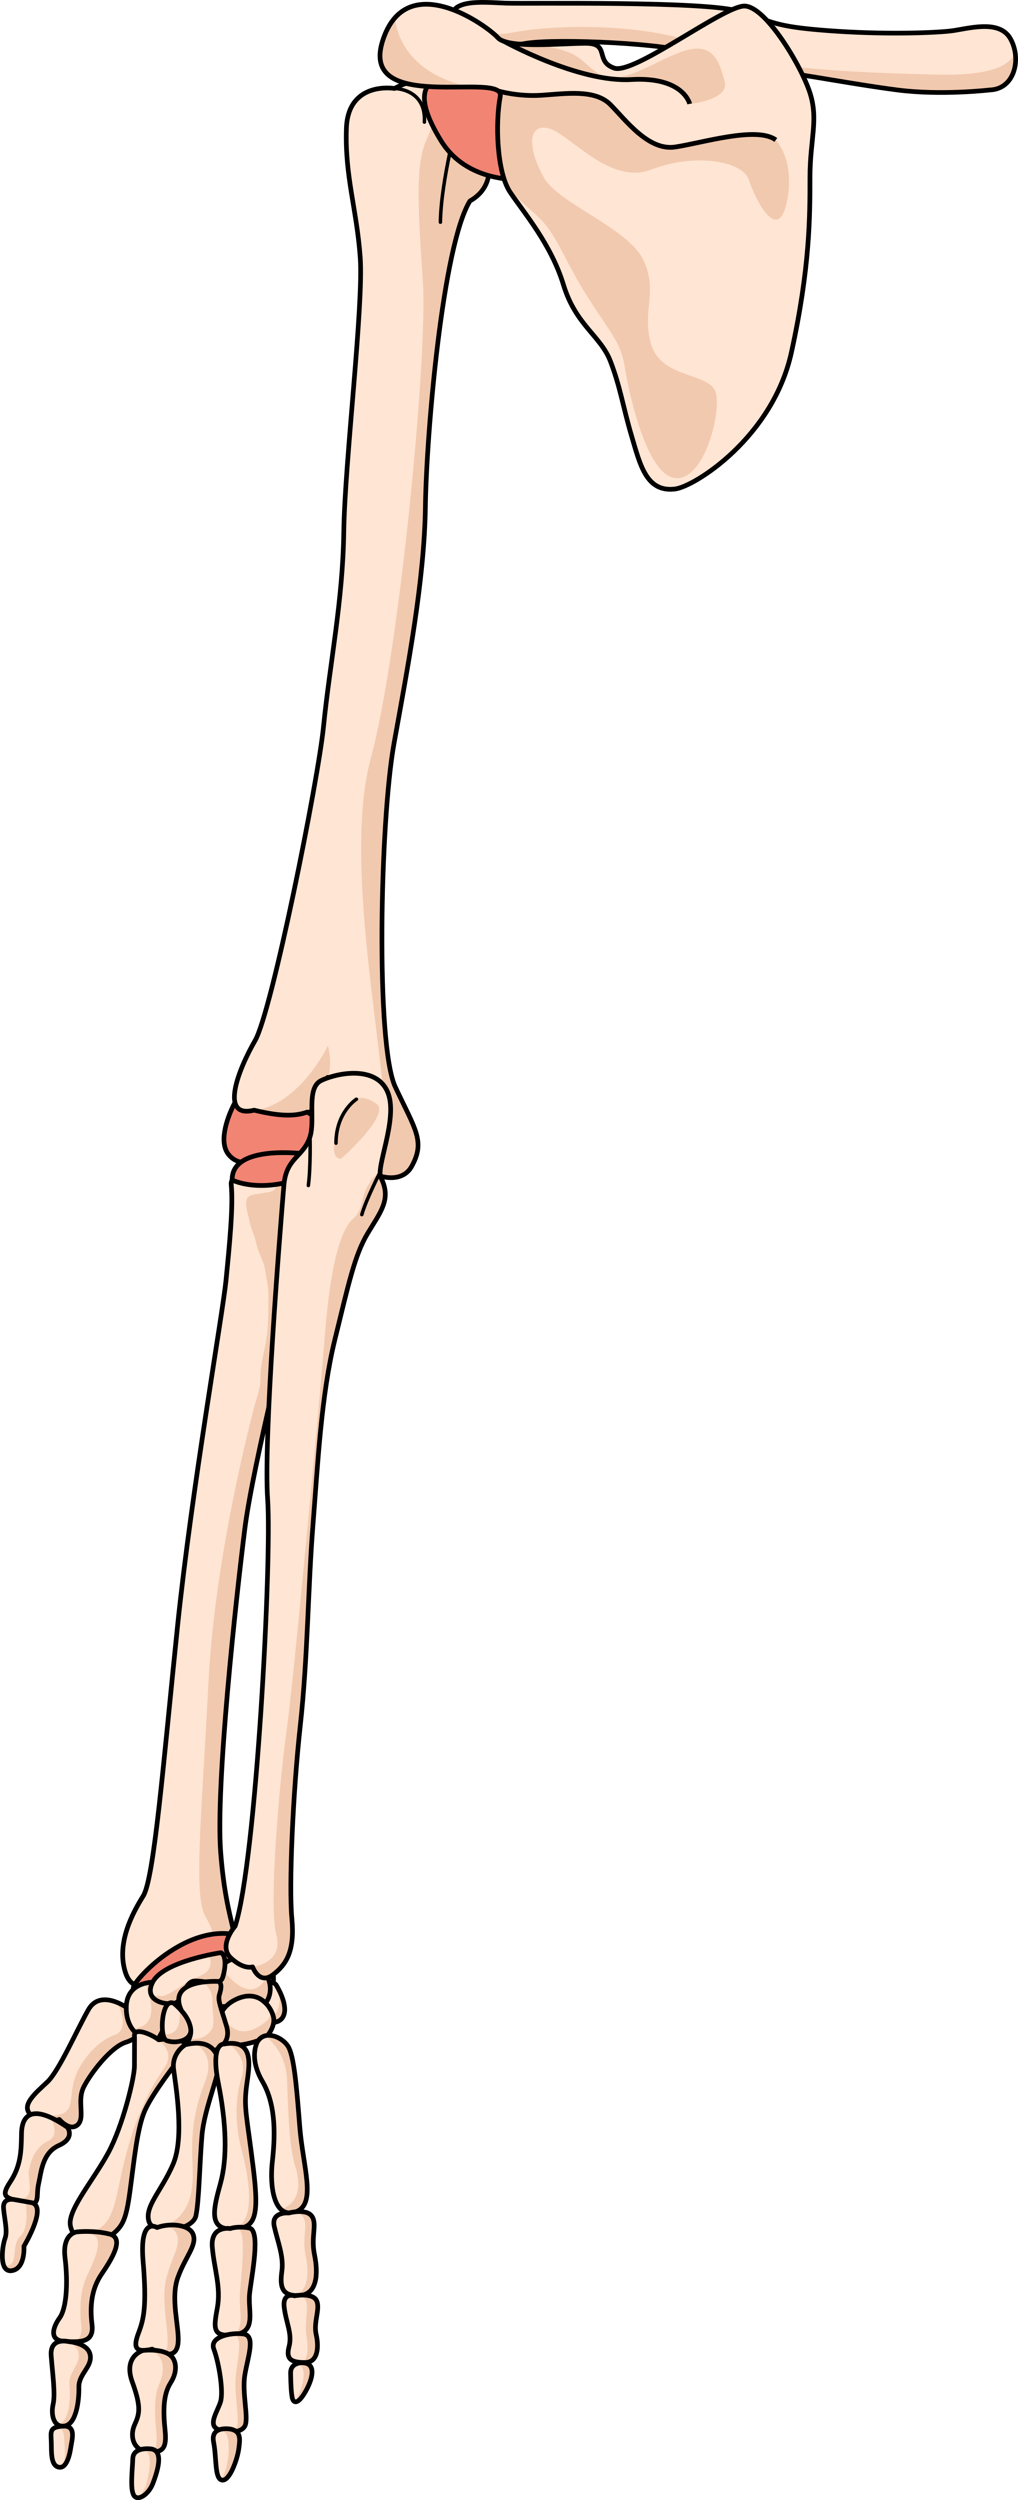<?xml version="1.0" encoding="utf-8"?>
<!-- Generator: Adobe Illustrator 16.0.0, SVG Export Plug-In . SVG Version: 6.00 Build 0)  -->
<!DOCTYPE svg PUBLIC "-//W3C//DTD SVG 1.1//EN" "http://www.w3.org/Graphics/SVG/1.1/DTD/svg11.dtd">
<svg version="1.1" id="Layer_1" xmlns="http://www.w3.org/2000/svg" xmlns:xlink="http://www.w3.org/1999/xlink" x="0px" y="0px"
	 width="225.654px" height="553.683px" viewBox="0 0 225.654 553.683" enable-background="new 0 0 225.654 553.683"
	 xml:space="preserve">
<g>
	<g>
		<g>
			<path fill="#F28474" d="M51.938,244.432c0,0-0.109,0.203-0.28,0.558c-0.872,1.805-3.345,7.551-1.086,10.574
				c2.702,3.618,8.243,1.218,8.243,1.218s5.882,2.581,9.348,0.969c5.145,6.121,7.693,10.976,8.945,10.028
				c1.25-0.945,2.569-7.555,2.812-9.537C80.159,256.258,67.521,235.017,51.938,244.432z"/>
			
				<path fill="none" stroke="#000000" stroke-width="1.037" stroke-linecap="round" stroke-linejoin="round" stroke-miterlimit="10" d="
				M51.938,244.432c0,0-0.109,0.203-0.28,0.558c-0.872,1.805-3.345,7.551-1.086,10.574c2.702,3.618,8.243,1.218,8.243,1.218
				s5.882,2.581,9.348,0.969c5.145,6.121,7.693,10.976,8.945,10.028c1.25-0.945,2.569-7.555,2.812-9.537
				C80.159,256.258,67.521,235.017,51.938,244.432z"/>
			<path fill="#FFE5D3" d="M104.157,44.53c0.113-0.181,5.255-2.331,4.119-9.072c-1.135-6.738-6.686-9.577-6.686-9.577
				s-0.486-6.68-5.051-7.841c-4.563-1.161-9.085,1.554-9.085,1.554s-10.308-1.773-10.671,8.837
				c-0.363,10.611,2.294,17.867,3.063,28.565c0.769,10.698-3.423,45.337-3.641,60.756c-0.219,15.419-3.092,31.624-4.5,43.221
				c-1.444,11.892-11.442,63.047-15.161,69.474c-3.721,6.428-8.022,17.383-0.218,15.419c6.199,1.513,9.313,1.291,11.786,0.424
				c3.341,1.992,9.365,6.745,10.101,9.734c0.735,2.991,9.998,7.788,13.057,2.26c3.059-5.53,0.764-8.155-3.64-17.547
				c-4.402-9.394-3.393-58.852-0.297-76.044c3.095-17.191,6.731-36.061,6.964-52.516C94.532,95.722,98.147,54.286,104.157,44.53z"/>
			<path fill="#F1C9AE" d="M72.681,231.601c0,0-6.166,12.981-16.222,14.297c6.109,1.475,9.2,1.253,11.655,0.392
				c0.05,0.029,0.104,0.064,0.154,0.095C72.002,243.303,74.179,237.48,72.681,231.601z"/>
			<path fill="#F1C9AE" d="M91.271,258.283c3.059-5.53,0.764-8.155-3.64-17.547c-4.402-9.394-3.393-58.852-0.297-76.044
				c3.095-17.191,6.731-36.061,6.964-52.516c0.233-16.455,3.849-57.891,9.858-67.646c0.113-0.181,5.255-2.331,4.119-9.072
				c-1.135-6.738-6.686-9.577-6.686-9.577s-0.486-6.68-5.051-7.841c-0.791-0.2-1.579-0.279-2.345-0.283
				c0.046,0.059,0.08,0.11,0.13,0.168c3.826,3.306,2.294,8.308,0.057,13.436c-2.235,5.129-1.772,14.483-0.647,30.914
				C94.857,78.707,88.496,144.81,82.178,168c-6.32,23.187,3.565,67.104,3.021,80.563c-0.528,13.021-9.013,4.238-9.563,3.653
				c1.313,1.358,2.308,2.704,2.58,3.808C78.95,259.015,88.213,263.812,91.271,258.283z"/>
			
				<path fill="none" stroke="#000000" stroke-width="1.037" stroke-linecap="round" stroke-linejoin="round" stroke-miterlimit="10" d="
				M104.157,44.53c0.113-0.181,5.255-2.331,4.119-9.072c-1.135-6.738-6.686-9.577-6.686-9.577s-0.486-6.68-5.051-7.841
				c-4.563-1.161-9.085,1.554-9.085,1.554s-10.308-1.773-10.671,8.837c-0.363,10.611,2.294,17.867,3.063,28.565
				c0.769,10.698-3.423,45.337-3.641,60.756c-0.219,15.419-3.048,28.774-4.5,43.221c-1.197,11.919-11.442,63.047-15.161,69.474
				c-3.721,6.428-8.022,17.383-0.218,15.419c6.199,1.513,9.313,1.291,11.786,0.424c3.341,1.992,9.365,6.745,10.101,9.734
				c0.735,2.991,9.998,7.788,13.057,2.26c3.059-5.53,0.764-8.155-3.64-17.547c-4.402-9.394-3.393-58.852-0.297-76.044
				c3.095-17.191,6.731-36.061,6.964-52.516C94.532,95.722,98.147,54.286,104.157,44.53z"/>
			
				<path fill="none" stroke="#000000" stroke-width="0.777" stroke-linecap="round" stroke-linejoin="round" stroke-miterlimit="10" d="
				M68.114,246.289c0,0,3.063-0.207,4.471-7.813"/>
			
				<path fill="none" stroke="#000000" stroke-width="0.777" stroke-linecap="round" stroke-linejoin="round" stroke-miterlimit="10" d="
				M101.591,25.881c0,0-3.837,14.036-3.969,23.331"/>
			<g>
				<path fill="#F28474" d="M117.5,39.686c0,0-13.366,1.806-19.734-8.502C91.396,20.876,94.281,17.62,98.809,17
					C109.274,15.555,130.957,27.217,117.5,39.686z"/>
				
					<path fill="none" stroke="#000000" stroke-width="1.037" stroke-linecap="round" stroke-linejoin="round" stroke-miterlimit="10" d="
					M117.5,39.686c0,0-13.366,1.806-19.734-8.502C91.396,20.876,94.281,17.62,98.809,17C109.274,15.555,131.034,27.425,117.5,39.686
					z"/>
			</g>
			
				<path fill="none" stroke="#000000" stroke-width="0.777" stroke-linecap="round" stroke-linejoin="round" stroke-miterlimit="10" d="
				M87.455,19.594c0,0,7.043,0,6.618,7.448"/>
		</g>
		<g>
			<path fill="#FFE5D3" d="M45.054,434.466c0,0,5.954,2.752,6.879-2.002c0.924-4.754-1.853-7.225-3.014-22.201
				c-1.161-14.975,3.485-56.879,5.329-71.551c1.844-14.67,10.853-49.635,12.1-55.859c1.248-6.221,1.171-22.702,1.171-22.702
				s-16.733-2.535-16.264,2.208c0.469,4.744-0.419,13.382-1.151,21.119c-0.714,7.545-7.667,46.721-10.741,76.568
				c-3.098,30.072-5.184,55.957-7.618,59.85c-2.436,3.891-5.91,10.416-4.003,16.744C29.644,442.968,35.309,438.46,45.054,434.466z"
				/>
			<path fill="#F1C9AE" d="M54.248,338.712c1.844-14.67,10.853-49.635,12.1-55.859c1.248-6.221,1.171-22.702,1.171-22.702
				s-2.568-0.388-5.661-0.576c-0.661-0.04-0.943,1.816-0.891,2.207c0.09,0.664,0.394,1.181-0.154,1.71
				c-0.568,0.55-1.9,0.584-2.639,0.755c-1.149,0.266-3.168,0.143-3.513,1.468c-0.377,1.449,0.417,3.324,0.653,4.73
				c0.177,1.041,0.584,1.974,0.945,2.969c0.421,1.156,0.588,2.405,1.004,3.537c0.428,1.16,1.049,2.294,1.348,3.519
				c0.28,1.149,0.382,2.348,0.621,3.506c0.425,2.053,0.239,4.256,0.239,6.371c0,2.451-0.113,4.652-0.565,7.061
				c-0.478,2.544-1.243,5.202-1.165,7.807c0.063,2.165-0.89,4.441-1.437,6.551c-0.644,2.481-1.258,4.97-1.846,7.465
				c-1.322,5.602-2.518,11.235-3.584,16.893c-2.286,12.135-4.044,24.416-4.679,36.758c-1.515,29.461-3.306,46.789-0.72,51.43
				c2.585,4.643,3.555,7.436-5.283,11.619c0.273,0.107,0.538,0.203,0.809,0.307c1.267-0.578,2.61-1.176,4.052-1.77
				c0,0,5.954,2.752,6.879-2.002c0.924-4.754-1.853-7.225-3.014-22.201C47.758,395.289,52.404,353.384,54.248,338.712z"/>
			
				<path fill="none" stroke="#000000" stroke-width="1.048" stroke-linecap="round" stroke-linejoin="round" stroke-miterlimit="10" d="
				M45.054,434.466c0,0,5.954,2.752,6.879-2.002c0.924-4.754-1.853-7.225-3.014-22.201c-1.161-14.975,3.485-56.879,5.329-71.551
				c1.844-14.67,10.853-49.635,12.1-55.859c1.248-6.221,1.171-22.702,1.171-22.702s-16.733-2.535-16.264,2.208
				c0.469,4.744-0.384,13.357-1.151,21.119c-0.746,7.541-7.589,46.232-10.741,76.568c-3.125,30.07-5.184,55.957-7.618,59.85
				c-2.436,3.891-5.91,10.416-4.003,16.744C29.644,442.968,35.309,438.46,45.054,434.466z"/>
			<path fill="#F28474" d="M67.501,255.542c0,0-16.271-2.184-16.033,5.814c6.119,2.591,14.629,0.408,16.221-1.42
				C69.281,258.11,67.501,255.542,67.501,255.542z"/>
			
				<path fill="none" stroke="#000000" stroke-width="1.048" stroke-linecap="round" stroke-linejoin="round" stroke-miterlimit="10" d="
				M67.501,255.542c0,0-16.271-2.184-16.033,5.814c6.119,2.591,14.629,0.408,16.221-1.42
				C69.281,258.11,67.501,255.542,67.501,255.542z"/>
			<g>
				<path fill="#F28474" d="M59.802,432.533c0,0,0.064,0.221,0.157,0.604c0.476,1.947,1.692,8.083-1.148,10.568
					c-3.399,2.973-8.316-0.533-8.316-0.533s-6.291,1.294-9.344-1.008c-6.31,4.91-9.817,9.125-10.844,7.938
					c-1.024-1.187-0.934-7.926-0.755-9.915C29.731,438.197,46.532,420.068,59.802,432.533z"/>
				
					<path fill="none" stroke="#000000" stroke-width="1.037" stroke-linecap="round" stroke-linejoin="round" stroke-miterlimit="10" d="
					M59.802,432.533c0,0,0.064,0.221,0.157,0.604c0.476,1.947,1.692,8.083-1.148,10.568c-3.399,2.973-8.316-0.533-8.316-0.533
					s-6.291,1.294-9.344-1.008c-6.31,4.91-9.817,9.125-10.844,7.938c-1.024-1.187-0.934-7.926-0.755-9.915
					C29.731,438.197,46.532,420.068,59.802,432.533z"/>
				<g>
					<path fill="#FFE5D3" d="M61.166,439.531c0,0,2.688,4.158,1.749,6.727c-0.938,2.566-4.625,1.682-5.933,0.522
						C55.677,445.623,59.007,437.212,61.166,439.531z"/>
					<path fill="#F1C9AE" d="M56.727,445.202c-0.093,0.743-0.024,1.328,0.256,1.578c1.308,1.159,4.995,2.044,5.933-0.522
						c0.537-1.47-0.113-3.459-0.767-4.893l-0.284-0.217C61.864,441.148,63.209,449.32,56.727,445.202z"/>
					
						<path fill="none" stroke="#000000" stroke-width="1.037" stroke-linecap="round" stroke-linejoin="round" stroke-miterlimit="10" d="
						M61.166,439.531c0,0,2.688,4.158,1.749,6.727c-0.938,2.566-4.625,1.682-5.933,0.522
						C55.677,445.623,59.007,437.212,61.166,439.531z"/>
				</g>
				<path fill="#FFE5D3" d="M47.803,437.359c0,0,2.546-5.615,7.813-2.979c5.269,2.636,4.934,7.638,2.986,9.48
					c-4.48,0.498-8.812-1.752-8.812-1.752L47.803,437.359z"/>
				<path fill="#F1C9AE" d="M48.9,435.707l0.417,0.297c0,0,5.941,9.014,9.894,1.71c1.239,2.368,0.669,4.938-0.609,6.147
					c-4.48,0.498-9.714,0.561-9.714,0.561l-1.085-7.063C47.803,437.359,48.165,436.56,48.9,435.707z"/>
				
					<path fill="none" stroke="#000000" stroke-width="1.037" stroke-linecap="round" stroke-linejoin="round" stroke-miterlimit="10" d="
					M47.803,437.359c0,0,2.546-5.615,7.813-2.979c5.269,2.636,4.934,7.638,2.986,9.48c-4.48,0.498-10.07,0.529-10.07,0.529
					L47.803,437.359z"/>
				<path fill="#FFE5D3" d="M27.986,444.548c0,0-5.767-4.088-8.388,0.521c-2.622,4.613-6.506,13.564-9.109,16.023
					c-2.601,2.459-6.102,5.26-3.52,7.395c2.583,2.137,6.181,0.908,6.181,0.908s2.313,2.727,4.055,1.184
					c1.74-1.545-0.216-5.297,1.37-8.41s5.979-8.797,9.28-9.861C31.159,451.24,32.854,448.984,27.986,444.548z"/>
				<path fill="#F1C9AE" d="M27.855,452.308c3.304-1.068,4.999-3.324,0.131-7.76c0,0-0.827-0.584-1.998-1.064
					c0.003,0.002,3.153,5.961-0.661,7.24c-3.817,1.281-8.06,6.168-9.06,10.666c-1.002,4.496,0.452,7.266-5.924,7.195
					c0.119,0.406,0.275,0.791,0.45,1.158c1.34-0.006,2.356-0.348,2.356-0.348s2.313,2.727,4.055,1.184
					c1.74-1.545-0.216-5.297,1.37-8.41S24.554,453.373,27.855,452.308z"/>
				
					<path fill="none" stroke="#000000" stroke-width="1.037" stroke-linecap="round" stroke-linejoin="round" stroke-miterlimit="10" d="
					M27.986,444.548c0,0-5.767-4.088-8.388,0.521c-2.622,4.613-6.506,13.564-9.109,16.023c-2.601,2.459-6.102,5.26-3.52,7.395
					c2.583,2.137,6.181,0.908,6.181,0.908s2.313,2.727,4.055,1.184c1.74-1.545-0.216-5.297,1.37-8.41s5.979-8.797,9.28-9.861
					C31.159,451.24,32.854,448.984,27.986,444.548z"/>
				<path fill="#FFE5D3" d="M34.235,438.994c0,0-6.156-0.334-6.249,5.555c-0.094,5.891,4.498,7.902,7.031,7.025
					c2.511-3.744,2.514-8.625,2.514-8.625L34.235,438.994z"/>
				<path fill="#F1C9AE" d="M32.264,439.205l0.07,0.508c0,0,4.232,9.219-3.05,9.564c1.527,2.193,4.07,2.873,5.733,2.297
					c2.511-3.744,2.514-8.625,2.514-8.625l-3.296-3.955C34.235,438.994,33.359,438.947,32.264,439.205z"/>
				
					<path fill="none" stroke="#000000" stroke-width="1.037" stroke-linecap="round" stroke-linejoin="round" stroke-miterlimit="10" d="
					M34.235,438.994c0,0-6.156-0.334-6.249,5.555c-0.094,5.891,4.498,7.902,7.031,7.025c2.511-3.744,2.514-8.625,2.514-8.625
					L34.235,438.994z"/>
				<path fill="#FFE5D3" d="M60.632,446.751c0,0-3.231-6.511-8.498-3.875c-5.269,2.637-3.886,8.202-1.938,10.045
					c4.48,0.498,8.812-1.752,8.812-1.752L60.632,446.751z"/>
				<path fill="#F1C9AE" d="M59.896,444.767c0,0,0.195,1.977-0.508,2.551s-6.133,5.757-9.803-0.544
					c-1.239,2.368-0.669,4.938,0.609,6.147c4.48,0.498,8.812-1.752,8.812-1.752l1.625-4.418
					C60.632,446.751,60.632,445.621,59.896,444.767z"/>
				
					<path fill="none" stroke="#000000" stroke-width="1.037" stroke-linecap="round" stroke-linejoin="round" stroke-miterlimit="10" d="
					M60.632,446.751c-0.458-2.178-3.231-6.511-8.498-3.875c-5.269,2.637-3.886,8.202-1.938,10.045
					c4.48,0.498,8.812-1.752,8.812-1.752S61.09,448.927,60.632,446.751z"/>
				<path fill="#FFE5D3" d="M14.941,471.123c0,0,1.831,2.354-1.893,4.02c-3.724,1.668-3.913,5.984-4.517,8.605
					c-0.603,2.621,0.625,5.127-3.116,4.07c-3.738-1.061-5.569-0.947-3.19-4.539c2.381-3.592,2.487-6.756,2.544-10.779
					C4.827,468.478,7.102,465.695,14.941,471.123z"/>
				<path fill="#F1C9AE" d="M14.941,471.123c-1.42-0.982-2.654-1.695-3.729-2.178c0.02,0.029,2.25,3.908-0.522,5.197
					c-2.784,1.295-3.783,4.09-4.253,6.463c-0.467,2.361,1.909,6.354-2.92,6.705c0.065,0.018,0.137,0.033,0.202,0.053
					c0.541,0.104,1.955,0.379,3.494,0.666c1.485-0.258,0.847-2.23,1.319-4.281c0.604-2.621,0.793-6.938,4.517-8.605
					C16.772,473.476,14.941,471.123,14.941,471.123z"/>
				
					<path fill="none" stroke="#000000" stroke-width="1.037" stroke-linecap="round" stroke-linejoin="round" stroke-miterlimit="10" d="
					M14.941,471.123c0,0,1.831,2.354-1.893,4.02c-3.724,1.668-3.913,5.984-4.517,8.605c-0.603,2.621,0.625,5.127-3.116,4.07
					c-3.738-1.061-5.569-0.947-3.19-4.539c2.381-3.592,2.487-6.756,2.544-10.779C4.827,468.478,7.102,465.695,14.941,471.123z"/>
				<path fill="#FFE5D3" d="M3.081,487.123c0,0-0.148-0.033-0.37-0.043c-0.692-0.037-2.102,0.119-1.926,2.035
					c0.23,2.531,0.925,5.02,0.33,6.611c-0.595,1.594-1.479,7.646,1.537,7.143c3.018-0.504,2.655-5.408,2.655-5.408
					s5.43-8.99,1.602-9.664s-3.977-0.707-3.977-0.707"/>
				<path fill="#F1C9AE" d="M6.909,487.796c-0.485-0.086-0.912-0.162-1.286-0.227c0.001,0.002,1.066,5.713-1.148,7.715
					c-2.211,2,0.011,6.848-3.603,6.535c0.314,0.746,0.866,1.201,1.78,1.049c3.018-0.504,2.655-5.408,2.655-5.408
					S10.737,488.47,6.909,487.796z"/>
				
					<path fill="none" stroke="#000000" stroke-width="1.037" stroke-linecap="round" stroke-linejoin="round" stroke-miterlimit="10" d="
					M3.081,487.123c0,0-0.148-0.033-0.37-0.043c-0.692-0.037-2.102,0.119-1.926,2.035c0.23,2.531,0.925,5.02,0.33,6.611
					c-0.595,1.594-1.479,7.646,1.537,7.143c3.018-0.504,2.655-5.408,2.655-5.408s5.43-8.99,1.602-9.664s-3.977-0.707-3.977-0.707"/>
				<g>
					<path fill="#FFE5D3" d="M29.822,451.128c0,0-0.009,3.914-0.022,6.49c-0.013,2.58-2.567,13.193-5.839,19.213
						c-3.274,6.02-8.78,12.398-8.393,15.838c0.388,3.436,4.764,5.373,8.177,3.025c3.416-2.35,4.128-3.645,5.054-10.328
						c0.922-6.684,1.582-14.234,3.42-18.178c1.839-3.943,6.51-9.83,8.106-12.066c1.6-2.232,1.041-4.219-5.159-3.375
						C33.707,450.603,29.4,448.642,29.822,451.128z"/>
					<path fill="#F1C9AE" d="M32.219,467.189c1.839-3.943,6.51-9.83,8.106-12.066c1.6-2.232,1.041-4.219-5.159-3.375
						c-0.122-0.096-0.269-0.199-0.428-0.303c0.914,0.621,4.027,3.084,1.748,6.416c-2.651,3.877-6.262,9.928-8.878,20.596
						c-2.615,10.662-2.147,17.074-11.557,15.734c0.028,0.051,0.05,0.104,0.077,0.15l0.073,0.117c1.4,2.232,4.784,3.133,7.543,1.236
						c3.416-2.35,4.128-3.645,5.054-10.328C29.721,478.683,30.381,471.132,32.219,467.189z"/>
					
						<path fill="none" stroke="#000000" stroke-width="1.037" stroke-linecap="round" stroke-linejoin="round" stroke-miterlimit="10" d="
						M29.822,451.128c0,0-0.009,3.914-0.022,6.49c-0.013,2.58-2.567,13.193-5.839,19.213c-3.274,6.02-8.78,12.398-8.393,15.838
						c0.388,3.436,4.764,5.373,8.177,3.025c3.416-2.35,4.128-3.645,5.054-10.328c0.922-6.684,1.582-14.234,3.42-18.178
						c1.839-3.943,6.51-9.83,8.106-12.066c1.6-2.232,1.041-4.219-5.159-3.375C33.707,450.603,29.4,448.642,29.822,451.128z"/>
				</g>
				<path fill="#FFE5D3" d="M48.981,432.445c0,0-12.753,1.855-15.142,6.549c-2.387,4.695,4.313,5.354,5.476,4.348
					s1.867-4.422,3.693-4.605c1.825-0.186,5.681,1.17,6.319-0.709C49.966,436.148,50.259,433.121,48.981,432.445z"/>
				<path fill="#F1C9AE" d="M49.328,438.027c0.638-1.879,0.931-4.906-0.347-5.582c0,0-1.07,0.156-2.647,0.49
					c0.295,0.695,1.189,3.367-1.86,4.598c-3.521,1.42-5.553,3.432-7.821,4.363c-0.842,0.344-2.021,0.154-3.171-0.219
					c0.836,2.227,4.945,2.432,5.834,1.664c1.163-1.006,1.867-4.422,3.693-4.605C44.834,438.55,48.689,439.906,49.328,438.027z"/>
				
					<path fill="none" stroke="#000000" stroke-width="1.037" stroke-linecap="round" stroke-linejoin="round" stroke-miterlimit="10" d="
					M48.981,432.445c0,0-12.753,1.855-15.142,6.549c-2.387,4.695,4.313,5.354,5.476,4.348s1.867-4.422,3.693-4.605
					c1.825-0.186,5.681,1.17,6.319-0.709C49.966,436.148,50.259,433.121,48.981,432.445z"/>
				<g>
					<path fill="#FFE5D3" d="M38.571,443.697c0,0,3.853,3.111,3.763,5.844s-3.869,3.043-5.473,2.35
						C35.259,451.199,35.796,442.169,38.571,443.697z"/>
					<path fill="#F1C9AE" d="M36.125,450.472c0.145,0.734,0.391,1.27,0.736,1.418c1.604,0.693,5.383,0.383,5.473-2.35
						c0.051-1.563-1.188-3.25-2.257-4.408l-0.338-0.115C39.739,445.017,40.819,451.138,36.125,450.472z"/>
					
						<path fill="none" stroke="#000000" stroke-width="1.037" stroke-linecap="round" stroke-linejoin="round" stroke-miterlimit="10" d="
						M38.571,443.697c0,0,3.853,3.111,3.763,5.844s-3.869,3.043-5.473,2.35C35.259,451.199,35.796,442.169,38.571,443.697z"/>
				</g>
				<path fill="#FFE5D3" d="M48.547,438.828c0,0-11.758-0.777-8.293,6.504c0,0,2.942,3.057,1.772,5.934
					c-1.167,2.883,0.254,3.518,2.908,3.424c2.658-0.094,6.532-1.797,5.277-5.977c-1.255-4.176-1.962-5.709-1.58-6.955
					C49.014,440.515,49.221,439.509,48.547,438.828z"/>
				<path fill="#F1C9AE" d="M48.632,441.757c0.382-1.242,0.589-2.248-0.085-2.93c0,0-1.659-0.107-3.547,0.139
					c0.421,0.414,2.062,1.551,2.065,3.99c0.003,2.852,0.416,3.695,0.174,5.596c-0.184,1.434-2.284,3.543-5.253,2.826
					c-1.083,2.779,0.329,3.402,2.948,3.311c2.658-0.094,6.532-1.797,5.277-5.977C48.957,444.537,48.25,443.003,48.632,441.757z"/>
				
					<path fill="none" stroke="#000000" stroke-width="1.037" stroke-linecap="round" stroke-linejoin="round" stroke-miterlimit="10" d="
					M48.547,438.828c0,0-11.758-0.777-8.293,6.504c0,0,2.942,3.057,1.772,5.934c-1.167,2.883,0.254,3.518,2.908,3.424
					c2.658-0.094,6.532-1.797,5.277-5.977c-1.255-4.176-1.962-5.709-1.58-6.955C49.014,440.515,49.221,439.509,48.547,438.828z"/>
				<path fill="#FFE5D3" d="M41.065,452.847c0,0-3.037,1.77-2.582,5.402c0.454,3.631,2.471,15.129-0.143,21.104
					c-2.613,5.977-6.312,9.291-5.34,12.604c0.972,3.311,9.718,2.051,10.422-1.221c0.705-3.273,0.815-11.33,1.336-17.709
					c0.521-6.377,4.308-14.328,3.709-16.691C47.868,453.972,46.204,451.597,41.065,452.847z"/>
				<path fill="#F1C9AE" d="M48.468,456.335c-0.516-2.035-1.828-4.074-5.464-3.801c0.087,0.031,5.063,1.943,2.374,8.729
					c-2.712,6.842-2.901,12.381-2.76,16.533c0.143,4.152,1.064,11.945-5.697,15.041c-0.219,0.371-0.378,0.715-0.493,1.039
					c2.878,0.191,6.549-1.07,6.995-3.141c0.705-3.273,0.815-11.33,1.336-17.709C45.28,466.65,49.066,458.699,48.468,456.335z"/>
				
					<path fill="none" stroke="#000000" stroke-width="1.037" stroke-linecap="round" stroke-linejoin="round" stroke-miterlimit="10" d="
					M41.065,452.847c0,0-3.037,1.77-2.582,5.402c0.454,3.631,2.471,15.129-0.143,21.104c-2.613,5.977-6.312,9.291-5.34,12.604
					c0.972,3.311,9.718,2.051,10.422-1.221c0.705-3.273,0.815-11.33,1.336-17.709c0.521-6.377,4.308-14.328,3.709-16.691
					C47.868,453.972,46.204,451.597,41.065,452.847z"/>
				<path fill="#FFE5D3" d="M49.584,452.689c0,0-2.966-0.256-1.187,8.674s2.026,16.592,0.463,22.215
					c-1.564,5.623-2.66,10.129,2.465,10.066c5.125-0.061,6.225-2.066,4.831-13.389c-1.395-11.324-2.038-13.076-1.616-17.338
					C54.966,458.658,57.167,451.341,49.584,452.689z"/>
				<path fill="#F1C9AE" d="M50.614,452.56l-0.002,0.068c0,0,4.501,2.719,2.955,7.408c-1.545,4.689-1.436,10.941-0.019,16.084
					c1.407,5.109,3.879,17.295-2.611,17.506c0.13,0.006,0.246,0.02,0.388,0.018c5.125-0.061,6.225-2.066,4.831-13.389
					c-1.395-11.324-2.038-13.076-1.616-17.338C54.944,458.863,56.952,452.048,50.614,452.56z"/>
				
					<path fill="none" stroke="#000000" stroke-width="1.037" stroke-linecap="round" stroke-linejoin="round" stroke-miterlimit="10" d="
					M49.584,452.689c0,0-2.966-0.256-1.187,8.674s2.026,16.592,0.463,22.215c-1.564,5.623-2.66,10.129,2.465,10.066
					c5.125-0.061,6.225-2.066,4.831-13.389c-1.395-11.324-2.038-13.076-1.616-17.338C54.966,458.658,57.167,451.341,49.584,452.689z
					"/>
				<path fill="#FFE5D3" d="M57.087,452.15c0,0-2.084,3.42,1.083,8.818c3.168,5.402,2.774,12.604,2.185,17.877
					c-0.591,5.275,0.325,12.609,5.125,11.02c4.8-1.592,1.68-9.936,0.979-18.717c-0.699-8.783-1.26-15.996-2.672-18.063
					C62.374,451.021,58.687,449.55,57.087,452.15z"/>
				<path fill="#F1C9AE" d="M62.271,489.304c0.793,0.738,1.843,1.014,3.209,0.561c4.8-1.592,1.68-9.936,0.979-18.717
					c-0.699-8.783-1.26-15.996-2.672-18.063c-0.99-1.445-3.096-2.596-4.818-2.262l-0.147,0.139c0,0,4.628,3.006,4.825,9.881
					c0.2,6.877,0.479,14.754,1.805,18.977C66.773,484.042,66.31,487.933,62.271,489.304z"/>
				
					<path fill="none" stroke="#000000" stroke-width="1.037" stroke-linecap="round" stroke-linejoin="round" stroke-miterlimit="10" d="
					M57.087,452.15c0,0-2.084,3.42,1.083,8.818c3.168,5.402,2.774,12.604,2.185,17.877c-0.591,5.275,0.325,12.609,5.125,11.02
					c4.8-1.592,1.68-9.936,0.979-18.717c-0.699-8.783-1.26-15.996-2.672-18.063C62.374,451.021,58.687,449.55,57.087,452.15z"/>
				<path fill="#FFE5D3" d="M17.108,494.283c0,0-3.373,0.203-2.692,5.766c0.678,5.563,0.328,11.168-1.193,13.271
					c-1.521,2.102-2.437,5.043,1.126,5.223c3.563,0.182,6.547,0.279,6.043-3.789c-0.506-4.064-0.083-7.844,2.082-11.047
					c2.168-3.203,5.328-8.074,1.779-8.949C20.708,493.884,17.108,494.283,17.108,494.283z"/>
				<path fill="#F1C9AE" d="M24.253,494.757c-3.545-0.873-7.145-0.475-7.145-0.475s-0.021-0.002-0.054,0.004
					c0.965,0.027,2.235,0.168,3.502,0.619c2.564,0.914,0.344,5.744-1.184,8.924c-1.524,3.178-1.789,6.951-1.379,11.021
					c0.272,2.719-0.6,3.561-1.974,3.756c2.764,0.037,4.794-0.445,4.371-3.854c-0.506-4.064-0.083-7.844,2.082-11.047
					C24.642,500.503,27.802,495.632,24.253,494.757z"/>
				
					<path fill="none" stroke="#000000" stroke-width="1.037" stroke-linecap="round" stroke-linejoin="round" stroke-miterlimit="10" d="
					M17.108,494.283c0,0-3.373,0.203-2.692,5.766c0.678,5.563,0.328,11.168-1.193,13.271c-1.521,2.102-2.437,5.043,1.126,5.223
					c3.563,0.182,6.547,0.279,6.043-3.789c-0.506-4.064-0.083-7.844,2.082-11.047c2.168-3.203,5.328-8.074,1.779-8.949
					C20.708,493.884,17.108,494.283,17.108,494.283z"/>
				<path fill="#FFE5D3" d="M34.81,493.326c0,0-3.945-2.6-3.093,7.465s0.11,12.908-0.974,15.775
					c-1.084,2.865-1.199,4.703,2.985,3.689c2.967,1.537,5.517,1.916,5.76-1.543c0.244-3.459-1.728-9.629-0.076-14.281
					c1.654-4.652,4.239-7.086,3.433-9.498C42.038,492.519,37.446,492.337,34.81,493.326z"/>
				<g>
					<path fill="#F1C9AE" d="M33.239,493.425c0.299-0.145,0.635-0.258,0.986-0.342c-0.347-0.088-0.801-0.105-1.237,0.174
						C33.142,493.339,33.239,493.425,33.239,493.425z"/>
					<path fill="#F1C9AE" d="M30.106,519.25c0.002,0.01,0.001,0.016,0.002,0.02C30.107,519.265,30.108,519.259,30.106,519.25z"/>
					<path fill="#F1C9AE" d="M32.843,520.31c-0.383,0.117-0.714,0.188-1.006,0.227c0.329-0.004,0.713-0.043,1.157-0.123
						C32.944,520.378,32.894,520.347,32.843,520.31z"/>
					<path fill="#F1C9AE" d="M42.845,494.933c-0.676-2.021-4.001-2.475-6.614-1.988c1.406,0.145,2.7,0.816,3.07,2.207
						c0.643,2.424-1.261,4.816-2.432,9.438c-1.167,4.623,0.408,10.816,0.277,14.27c-0.05,1.318-0.36,2.068-0.85,2.408
						c1.749,0.395,3.022-0.16,3.191-2.555c0.244-3.459-1.728-9.629-0.076-14.281C41.066,499.779,43.651,497.345,42.845,494.933z"/>
				</g>
				
					<path fill="none" stroke="#000000" stroke-width="1.037" stroke-linecap="round" stroke-linejoin="round" stroke-miterlimit="10" d="
					M34.81,493.326c0,0-3.945-2.6-3.093,7.465s0.11,12.908-0.974,15.775c-1.084,2.865-1.199,4.703,2.985,3.689
					c2.967,1.537,5.517,1.916,5.76-1.543c0.244-3.459-1.728-9.629-0.076-14.281c1.654-4.652,4.239-7.086,3.433-9.498
					C42.038,492.519,37.446,492.337,34.81,493.326z"/>
				<path fill="#FFE5D3" d="M51.037,493.55c0,0-4.376-0.752-3.984,4.066s1.986,8.893,1.104,13.598
					c-0.881,4.707-0.973,6.438,3.923,5.826c4.894-0.613,2.832-5.295,3.248-9.102c0.417-3.805,2.57-14.074-0.108-14.525
					C52.54,492.958,51.037,493.55,51.037,493.55z"/>
				<g>
					<path fill="#F1C9AE" d="M49.697,493.66c0,0,0.146-0.072,0.416-0.141c-0.209,0.014-0.438,0.043-0.679,0.098
						C49.594,493.634,49.697,493.66,49.697,493.66z"/>
					<path fill="#F1C9AE" d="M55.219,493.414c-1.784-0.303-3.031-0.143-3.677-0.002c0.362,0.023,0.771,0.082,1.233,0.199
						c1.982,0.51,0.616,10.713,0.39,14.504c-0.226,3.791,1.394,8.51-2.197,9.016c-0.042,0.006-0.075,0.008-0.113,0.012
						c0.372-0.016,0.77-0.045,1.225-0.102c4.894-0.613,2.832-5.295,3.248-9.102C55.744,504.134,57.897,493.865,55.219,493.414z"/>
				</g>
				
					<path fill="none" stroke="#000000" stroke-width="1.037" stroke-linecap="round" stroke-linejoin="round" stroke-miterlimit="10" d="
					M51.037,493.55c0,0-4.376-0.752-3.984,4.066s1.986,8.893,1.104,13.598c-0.881,4.707-0.973,6.438,3.923,5.826
					c4.894-0.613,2.832-5.295,3.248-9.102c0.417-3.805,2.57-14.074-0.108-14.525C52.54,492.958,51.037,493.55,51.037,493.55z"/>
				<path fill="#FFE5D3" d="M64.007,490.105c0,0-3.963-0.375-3.217,2.971c0.744,3.35,2.143,6.617,1.689,9.92
					c-0.451,3.305-0.128,5.58,3.859,5.387c3.988-0.191,4.234-4.854,3.38-8.996c-0.854-4.145,0.653-6.787-0.593-8.568
					C67.88,489.035,64.007,490.105,64.007,490.105z"/>
				<path fill="#F1C9AE" d="M69.126,490.818c-0.877-1.256-3.053-1.096-4.267-0.891c0.906,0.057,1.802,0.313,2.291,1.014
					c1.245,1.781-0.263,4.426,0.591,8.568c0.784,3.805,0.632,8.033-2.484,8.852c0.33,0.029,0.684,0.041,1.082,0.021
					c3.988-0.191,4.234-4.854,3.38-8.996C68.865,495.242,70.372,492.599,69.126,490.818z"/>
				
					<path fill="none" stroke="#000000" stroke-width="1.037" stroke-linecap="round" stroke-linejoin="round" stroke-miterlimit="10" d="
					M64.007,490.105c0,0-3.963-0.375-3.217,2.971c0.744,3.35,2.143,6.617,1.689,9.92c-0.451,3.305-0.128,5.58,3.859,5.387
					c3.988-0.191,4.234-4.854,3.38-8.996c-0.854-4.145,0.653-6.787-0.593-8.568C67.88,489.035,64.007,490.105,64.007,490.105z"/>
				<path fill="#FFE5D3" d="M15.18,518.583c0,0-4.163-1.072-3.84,3.137s0.957,8.453,0.424,10.783
					c-0.53,2.326,0.161,5.244,2.655,4.754c2.495-0.494,3.126-5.625,3.063-8.518c-0.06-2.895,2.707-4.377,2.558-6.826
					C19.89,519.466,16.986,518.767,15.18,518.583z"/>
				<path fill="#F1C9AE" d="M15.18,518.583c0,0-0.504-0.127-1.145-0.121c1.558,0.309,3.168,1.061,3.406,2.818
					c0.327,2.432-2.325,4.092-2.05,6.973c0.275,2.883,0.022,8.039-2.43,8.691c-0.063,0.018-0.121,0.021-0.181,0.035
					c0.423,0.285,0.962,0.41,1.638,0.277c2.495-0.494,3.126-5.625,3.063-8.518c-0.06-2.895,2.707-4.377,2.558-6.826
					C19.89,519.466,16.986,518.767,15.18,518.583z"/>
				
					<path fill="none" stroke="#000000" stroke-width="1.037" stroke-linecap="round" stroke-linejoin="round" stroke-miterlimit="10" d="
					M15.18,518.583c0,0-4.163-1.072-3.84,3.137s0.957,8.453,0.424,10.783c-0.53,2.326,0.161,5.244,2.655,4.754
					c2.495-0.494,3.126-5.625,3.063-8.518c-0.06-2.895,2.707-4.377,2.558-6.826C19.89,519.466,16.986,518.767,15.18,518.583z"/>
				<path fill="#FFE5D3" d="M31.729,520.539c0,0-4.498,1.211-2.408,6.977c2.09,5.77,1.547,7.18,0.489,9.555
					s-0.332,5.623,2.936,5.912c3.27,0.287,4.26-0.66,3.853-4.662c-0.406-4.006-0.526-7.881,1.211-10.594
					c1.735-2.713,1.266-5.35-0.373-6.348S33.302,520.392,31.729,520.539z"/>
				<g>
					<path fill="#F1C9AE" d="M29.364,539.421c0,0.012,0.004,0.021,0.004,0.033C29.368,539.443,29.364,539.433,29.364,539.421z"/>
					<path fill="#F1C9AE" d="M37.437,521.378c-1.639-0.998-4.135-0.986-5.707-0.84c0,0-0.02,0.004-0.043,0.012
						c1.066-0.002,2.348,0.199,3.275,0.982c1.215,1.023,1.604,3.666,0.381,6.348c-1.224,2.68-1.072,6.553-0.707,10.561
						c0.271,2.996-0.057,4.271-1.242,4.58c2.751,0.1,3.584-0.979,3.205-4.701c-0.406-4.006-0.526-7.881,1.211-10.594
						C39.545,525.013,39.075,522.376,37.437,521.378z"/>
				</g>
				
					<path fill="none" stroke="#000000" stroke-width="1.037" stroke-linecap="round" stroke-linejoin="round" stroke-miterlimit="10" d="
					M31.729,520.539c0,0-4.498,1.211-2.408,6.977c2.09,5.77,1.547,7.18,0.489,9.555s-0.332,5.623,2.936,5.912
					c3.27,0.287,4.26-0.66,3.853-4.662c-0.406-4.006-0.526-7.881,1.211-10.594c1.735-2.713,1.266-5.35-0.373-6.348
					S33.302,520.392,31.729,520.539z"/>
				<path fill="#FFE5D3" d="M47.404,520.273c1.067,2.816,2.241,9.514,1.431,11.795c-0.812,2.279-2.508,4.682-0.844,5.775
					c1.663,1.096,5.289,1.146,6.26-0.508c0.966-1.654-0.65-7.328,0.021-11.369c0.669-4.041,2.444-8.674-0.263-9.064
					C51.3,516.511,46.337,517.457,47.404,520.273z"/>
				<path fill="#F1C9AE" d="M54.009,516.902c-0.884-0.127-2.005-0.109-3.077,0.066c0.34,0.008,0.666,0.041,0.959,0.105
					c2.026,0.445,0.797,5.035,0.382,9.055c-0.416,4.018,0.906,9.719,0.221,11.35c-0.272,0.645-0.858,1.004-1.546,1.146
					c1.394,0.025,2.76-0.367,3.304-1.289c0.966-1.654-0.65-7.328,0.021-11.369C54.94,521.925,56.716,517.292,54.009,516.902z"/>
				
					<path fill="none" stroke="#000000" stroke-width="1.037" stroke-linecap="round" stroke-linejoin="round" stroke-miterlimit="10" d="
					M47.404,520.273c1.067,2.816,2.241,9.514,1.431,11.795c-0.812,2.279-2.508,4.682-0.844,5.775
					c1.663,1.096,5.289,1.146,6.26-0.508c0.966-1.654-0.65-7.328,0.021-11.369c0.669-4.041,2.444-8.674-0.263-9.064
					C51.3,516.511,46.337,517.457,47.404,520.273z"/>
				<path fill="#FFE5D3" d="M65.302,508.447c0,0-2.727-0.887-2.304,2.574c0.425,3.463,1.831,5.82,1.066,8.701
					c-0.765,2.879,0.638,3.48,3.52,3.498c2.885,0.018,3.144-3.391,2.498-6.199c-0.647-2.811,1.002-5.814,0.054-7.572
					C69.187,507.687,65.302,508.447,65.302,508.447z"/>
				<g>
					<path fill="#F1C9AE" d="M64.505,508.498c0,0,0.242-0.063,0.593-0.1c-0.215-0.043-0.575-0.086-0.941-0.002
						C64.358,508.425,64.505,508.498,64.505,508.498z"/>
					<path fill="#F1C9AE" d="M70.136,509.449c-0.743-1.381-3.289-1.213-4.354-1.076c0.771,0.033,1.667,0.283,2.026,1.221
						c0.677,1.777-0.382,4.74,0.113,7.563c0.443,2.52,0.4,5.496-1.014,6.047c0.218,0.01,0.441,0.014,0.677,0.018
						c2.885,0.018,3.144-3.391,2.498-6.199C69.435,514.21,71.084,511.207,70.136,509.449z"/>
				</g>
				
					<path fill="none" stroke="#000000" stroke-width="1.037" stroke-linecap="round" stroke-linejoin="round" stroke-miterlimit="10" d="
					M65.302,508.447c0,0-2.727-0.887-2.304,2.574c0.425,3.463,1.831,5.82,1.066,8.701c-0.765,2.879,0.638,3.48,3.52,3.498
					c2.885,0.018,3.144-3.391,2.498-6.199c-0.647-2.811,1.002-5.814,0.054-7.572C69.187,507.687,65.302,508.447,65.302,508.447z"/>
				<path fill="#FFE5D3" d="M12.999,546.394c1.747,0.395,2.46-2.701,2.704-4.428c0.249-1.727,1.271-4.838-1.731-4.656
					c-3.001,0.18-2.699,1.201-2.612,3.357C11.444,542.824,11.15,545.976,12.999,546.394z"/>
				<path fill="#F1C9AE" d="M13.972,537.31c-0.38,0.023-0.706,0.061-0.988,0.109c1.386,0.506,1.23,2.834,1.353,4.211
					c0.14,1.57,0.152,4.301-1.175,4.779c1.627,0.172,2.307-2.771,2.542-4.443C15.952,540.24,16.974,537.128,13.972,537.31z"/>
				
					<path fill="none" stroke="#000000" stroke-width="1.037" stroke-linecap="round" stroke-linejoin="round" stroke-miterlimit="10" d="
					M12.999,546.394c1.747,0.395,2.46-2.701,2.704-4.428c0.249-1.727,1.271-4.838-1.731-4.656c-3.001,0.18-2.699,1.201-2.612,3.357
					C11.444,542.824,11.15,545.976,12.999,546.394z"/>
				<path fill="#FFE5D3" d="M33.441,542.349c0,0-3.913-0.543-4.007,2.164c-0.093,2.709-0.626,6.771,0.244,8.145
					c0.872,1.371,3.291-0.205,4.234-2.721C34.858,547.421,36.443,542.703,33.441,542.349z"/>
				<path fill="#F1C9AE" d="M33.441,542.349c0,0-0.946-0.129-1.918,0.059c2.572,0.432,1.598,4.965,0.974,7.447
					c-0.383,1.51-1.295,2.746-2.194,3.271c1.091,0.285,2.842-1.139,3.61-3.189C34.858,547.421,36.443,542.703,33.441,542.349z"/>
				
					<path fill="none" stroke="#000000" stroke-width="1.037" stroke-linecap="round" stroke-linejoin="round" stroke-miterlimit="10" d="
					M33.441,542.349c0,0-3.913-0.543-4.007,2.164c-0.093,2.709-0.626,6.771,0.244,8.145c0.872,1.371,3.291-0.205,4.234-2.721
					C34.858,547.421,36.443,542.703,33.441,542.349z"/>
				<path fill="#FFE5D3" d="M51.204,537.976c0,0-4.588-0.906-3.865,2.824s0.192,8.203,1.895,8.459
					c1.699,0.256,3.397-4.707,3.691-6.896C53.219,540.175,53.452,538.484,51.204,537.976z"/>
				<path fill="#F1C9AE" d="M51.204,537.976c0,0-1.521-0.295-2.675,0.162c2.05,0.285,2.103,1.934,2.165,4.049
					c0.056,1.852-0.554,5.764-1.77,6.963c0.095,0.055,0.194,0.094,0.309,0.109c1.699,0.256,3.397-4.707,3.691-6.896
					C53.219,540.175,53.452,538.484,51.204,537.976z"/>
				
					<path fill="none" stroke="#000000" stroke-width="1.037" stroke-linecap="round" stroke-linejoin="round" stroke-miterlimit="10" d="
					M51.204,537.976c0,0-4.588-0.906-3.865,2.824s0.192,8.203,1.895,8.459c1.699,0.256,3.397-4.707,3.691-6.896
					C53.219,540.175,53.452,538.484,51.204,537.976z"/>
				<path fill="#FFE5D3" d="M66.999,523.275c0,0-2.608-0.119-2.578,2.285c0.031,2.4,0.126,4.242,0.333,5.35
					c0.277,1.484,1.348,1.559,2.966-1.27C69.338,526.816,70.224,523.314,66.999,523.275z"/>
				<path fill="#F1C9AE" d="M66.999,523.275c0,0-0.539-0.023-1.123,0.176c1.99,0.498,1.63,3.525,0.644,6.139
					c-0.439,1.164-0.87,1.889-1.261,2.262c0.517,0.289,1.363-0.291,2.461-2.211C69.338,526.816,70.224,523.314,66.999,523.275z"/>
				
					<path fill="none" stroke="#000000" stroke-width="1.037" stroke-linecap="round" stroke-linejoin="round" stroke-miterlimit="10" d="
					M66.999,523.275c0,0-2.608-0.119-2.578,2.285c0.031,2.4,0.126,4.242,0.333,5.35c0.277,1.484,1.348,1.559,2.966-1.27
					C69.338,526.816,70.224,523.314,66.999,523.275z"/>
			</g>
			<path fill="#FFE5D3" d="M52.127,426.566c0,0-3.824,4.344-0.957,7.043c2.866,2.699,4.829,1.992,4.829,1.992
				s1.437,4.07,4.504,1.742s4.862-5.367,4.189-12.484c-0.671-7.117,0.22-27.779,1.871-42.713c1.65-14.936,1.719-30.686,2.805-44.369
				c1.084-13.682,1.829-28.787,4.863-41.117c3.035-12.326,4.377-18.686,7.256-23.491c2.878-4.803,5.356-7.607,2.948-12.35
				c-1.149-2.262,3.63-12.601,1.688-18.437c-2.129-6.398-10.879-4.989-14.891-3.097c-3.462,1.633-1.294,8.668-2.513,12.462
				c-1.481,4.611-5.282,4.514-5.8,10.798c-0.947,11.455-4.53,56.125-3.593,69.534C60.263,345.484,56.804,412.251,52.127,426.566z"/>
			<path fill="#F1C9AE" d="M75.635,256.61c0,0,11.112-9.846,7.805-12.154s-6.254-1.841-8.089,3.849S73.6,256.61,75.635,256.61z"/>
			<path fill="#F1C9AE" d="M60.503,437.343c3.067-2.328,4.862-5.367,4.189-12.484c-0.671-7.117,0.22-27.779,1.871-42.713
				c1.65-14.936,1.719-30.686,2.805-44.369c1.084-13.682,1.829-28.787,4.863-41.117c3.035-12.326,4.377-18.686,7.256-23.491
				c2.878-4.803,5.356-7.607,2.948-12.35c-0.91-1.788-2.438,1.006-3.009,1.995c-1.316,2.283-1.001,5.257-3.081,7.021
				c-4.222,3.581-5.771,18.174-6.418,26.893s-6.675,74.137-8.333,86c-1.66,11.863-4.059,39.238-2.352,45.689
				c1.71,6.455-5.244,7.184-5.244,7.184s0.115,0.246,0.285,0.623C56.84,437.263,58.218,439.078,60.503,437.343z"/>
			
				<path fill="none" stroke="#000000" stroke-width="1.037" stroke-linecap="round" stroke-linejoin="round" stroke-miterlimit="10" d="
				M52.127,426.566c0,0-3.824,4.344-0.957,7.043c2.866,2.699,4.829,1.992,4.829,1.992s1.437,4.07,4.504,1.742
				s4.862-5.367,4.189-12.484c-0.671-7.117,0.22-27.779,1.871-42.713c1.65-14.936,1.719-30.686,2.805-44.369
				c1.084-13.682,1.829-28.787,4.863-41.117c3.035-12.326,4.377-18.686,7.256-23.491c2.878-4.803,5.356-7.607,2.948-12.35
				c-1.149-2.262,3.63-12.601,1.688-18.437c-2.129-6.398-10.879-4.989-14.891-3.097c-3.462,1.633-1.294,8.668-2.513,12.462
				c-1.481,4.611-5.282,4.514-5.8,10.798c-0.947,11.455-4.53,56.125-3.593,69.534C60.263,345.484,56.804,412.251,52.127,426.566z"/>
			
				<path fill="none" stroke="#000000" stroke-width="0.777" stroke-linecap="round" stroke-linejoin="round" stroke-miterlimit="10" d="
				M68.72,251.748c0,0,0.184,6.478-0.369,10.798"/>
			
				<path fill="none" stroke="#000000" stroke-width="0.777" stroke-linecap="round" stroke-linejoin="round" stroke-miterlimit="10" d="
				M84.26,259.575c0,0-3.155,6.176-4.06,9.419"/>
			
				<path fill="none" stroke="#000000" stroke-width="0.777" stroke-linecap="round" stroke-linejoin="round" stroke-miterlimit="10" d="
				M78.999,243.439c0,0-4.521,2.85-4.521,9.73"/>
		</g>
	</g>
	<g>
		<path fill="#FFE5D3" d="M210.688,6.863c3.604-0.41,10.701-2.722,13.241,1.633c2.54,4.353,1.089,11.245-4.534,11.427
			c0,0-10.702,1.27-20.498,0c-9.795-1.27-19.771-3.266-27.209-4.173c-7.438-0.906-12.515-1.449-17.776-3.808
			c-5.261-2.359-30.329-3.446-37.222-2.359c-6.892,1.09-13.06,3.038-15.962-3.56c-2.901-6.598,6.168-5.509,11.247-5.329
			c5.079,0.183,44.294-0.544,51.913,1.814c7.619,2.359,7.531,3.357,19.58,4.269C196.075,7.729,207.122,7.269,210.688,6.863z"/>
		<path fill="#F1C9AE" d="M219.396,20.294c4.45-0.144,6.276-4.489,5.59-8.453c-1.809,3.576-7.603,4.99-18.437,4.665
			c-11.768-0.353-38.509-0.832-49.913-5.996c-11.405-5.164-31.686-5.364-42.684-3.364c-8.432,1.535-12.31-0.857-13.665-2.06
			c0.091,0.399,0.231,0.833,0.441,1.309c2.902,6.599,9.07,4.648,15.962,3.561c6.893-1.089,31.961,0,37.222,2.357
			c5.262,2.358,10.339,2.902,17.776,3.81c7.438,0.907,17.414,2.902,27.209,4.172C208.693,21.564,219.396,20.294,219.396,20.294z"/>
		
			<path fill="none" stroke="#000000" stroke-width="1.037" stroke-linecap="round" stroke-linejoin="round" stroke-miterlimit="10" d="
			M210.688,6.863c3.604-0.41,10.701-2.722,13.241,1.633c2.54,4.353,1.089,11.245-4.534,11.427c0,0-10.702,1.27-20.498,0
			c-9.795-1.27-19.771-3.266-27.209-4.173c-7.438-0.906-12.515-1.449-17.776-3.808c-5.261-2.359-30.329-3.446-37.222-2.359
			c-6.892,1.09-13.06,3.038-15.962-3.56c-2.901-6.598,6.168-5.509,11.247-5.329c5.079,0.183,44.294-0.544,51.913,1.814
			c7.619,2.359,7.531,3.357,19.58,4.269C196.075,7.729,207.122,7.269,210.688,6.863z"/>
	</g>
	<g>
		<path fill="#FFE5D3" d="M100.183,4.044c0,0-5.09-2.831-10.189,1.909c-5.101,4.74-4.201,11.161,0.719,11.941
			c4.92,0.779,14.115-2.735,14.199-7.667C104.993,5.293,101.433,4.896,100.183,4.044z"/>
		<path fill="#F1C9AE" d="M102.296,5.101c-0.564,2.166-1.887,4.816-4.919,7.006c-3.884,2.802-8.114,2.024-10.787,1.018
			c0.104,2.428,1.563,4.363,4.122,4.771c4.92,0.779,14.115-2.735,14.199-7.667C104.962,7.178,103.622,5.863,102.296,5.101z"/>
		
			<path fill="none" stroke="#000000" stroke-width="1.037" stroke-linecap="round" stroke-linejoin="round" stroke-miterlimit="10" d="
			M100.183,4.044c0,0-5.09-2.831-10.189,1.909c-5.101,4.74-4.201,11.161,0.719,11.941c4.92,0.779,14.115-2.735,14.199-7.667
			C104.993,5.293,101.433,4.896,100.183,4.044z"/>
	</g>
	<g>
		<path fill="#FFE5D3" d="M149.61,108.301c4.398-0.522,21.693-11.496,25.813-30.239s4.119-30.239,4.119-38.736
			s1.924-12.746,0-18.744c-1.923-5.998-9.854-19.243-14.539-19.243c-4.684,0-24.455,15.245-28.85,13.745s-0.823-5.498-6.315-5.498
			s-17.302,1.25-19.499-1.25c-2.195-2.499-20.319-15.745-25.537,0.75c-5.219,16.495,27.186,6.498,26.087,12.246
			s-0.824,16.744,2.196,21.242c3.021,4.499,9.064,11.497,11.81,20.493c2.747,8.997,8.238,11.247,10.436,16.994
			c2.196,5.748,2.747,9.997,4.668,16.494C141.92,103.053,143.295,109.051,149.61,108.301z"/>
		<path fill="#F1C9AE" d="M151.217,11.424c-6.982,2.436-13.933,8.167-18.902,4.652c-4.166-2.947-3.674-4.799-13.61-6.18
			c-2.804-0.006-5.373-0.18-6.987-0.748c-0.007-0.001-0.014-0.001-0.021-0.002c0,0,16.558,9.168,28.202,8.473
			c11.646-0.695,12.982,5.386,12.982,5.386s8.892-0.835,7.755-4.99S158.2,8.989,151.217,11.424z"/>
		<g>
			<path fill="#F1C9AE" d="M149.635,32.561c-5.918,0.869-10.882-5.907-14.318-9.382c-3.436-3.475-9.928-2.432-15.273-2.085
				c-5.345,0.347-9.614-0.952-9.614-0.952s-0.005,0-0.009,0c0.388,0.292,0.566,0.676,0.469,1.19
				c-0.639,3.341-0.808,8.45-0.249,13.03c0.098,0.483,0.177,0.983,0.218,1.52c0,0.005,0.002,0.009,0.002,0.014
				c0.191,1.168,0.436,2.28,0.739,3.295c1.852,4.817,6.587,7.068,9.354,10.62c3.334,4.279,4.666,8.721,9.578,16.388
				s7.088,9.667,7.938,15s4.751,24.043,11.222,24.676c6.472,0.633,10.263-14.676,8.946-19.009s-12.018-3-14.265-10.498
				s1.581-11.502-1.705-18.667s-18.714-12.501-22.048-18.284s-4-11.885,0.667-11.074s13.667,12.856,23.086,9.204
				s20.247-2.014,21.651,2.338s6.387,14.174,8.367,4.918c1.981-9.256-2.417-13.805-2.417-13.805
				C167.772,27.87,155.553,31.692,149.635,32.561z"/>
			<path fill="#F1C9AE" d="M87.586,3.914c-1.117,1.246-2.073,2.924-2.784,5.172c-3.567,11.275,10.441,10.173,19.316,10.182
				C87.917,15.759,87.592,4.246,87.586,3.914z"/>
		</g>
		<path fill="none" stroke="#000000" stroke-width="1.048" stroke-miterlimit="10" d="M149.61,108.301
			c4.398-0.522,21.693-11.496,25.813-30.239s4.119-30.239,4.119-38.736s1.924-12.746,0-18.744
			c-1.923-5.998-9.854-19.243-14.539-19.243c-4.684,0-24.455,15.245-28.85,13.745s-0.823-5.498-6.315-5.498
			s-17.302,1.25-19.499-1.25c-2.195-2.499-20.319-15.745-25.537,0.75c-5.219,16.495,27.186,6.498,26.087,12.246
			s-0.824,16.744,2.196,21.242c3.021,4.499,9.064,11.497,11.81,20.493c2.747,8.997,8.238,11.247,10.436,16.994
			c2.196,5.748,2.747,9.997,4.668,16.494C141.92,103.053,143.295,109.051,149.61,108.301z"/>
		<path fill="none" stroke="#000000" stroke-width="1.048" stroke-miterlimit="10" d="M110.429,20.142c0,0,4.27,1.299,9.614,0.952
			c5.346-0.347,11.838-1.39,15.273,2.085c3.437,3.475,8.4,10.25,14.318,9.382s18.138-4.691,22.338-1.563"/>
		<path fill="none" stroke="#000000" stroke-width="1.048" stroke-miterlimit="10" d="M111.696,9.146
			c0,0,16.558,9.168,28.202,8.473c11.646-0.695,12.982,5.386,12.982,5.386"/>
	</g>
</g>
</svg>
